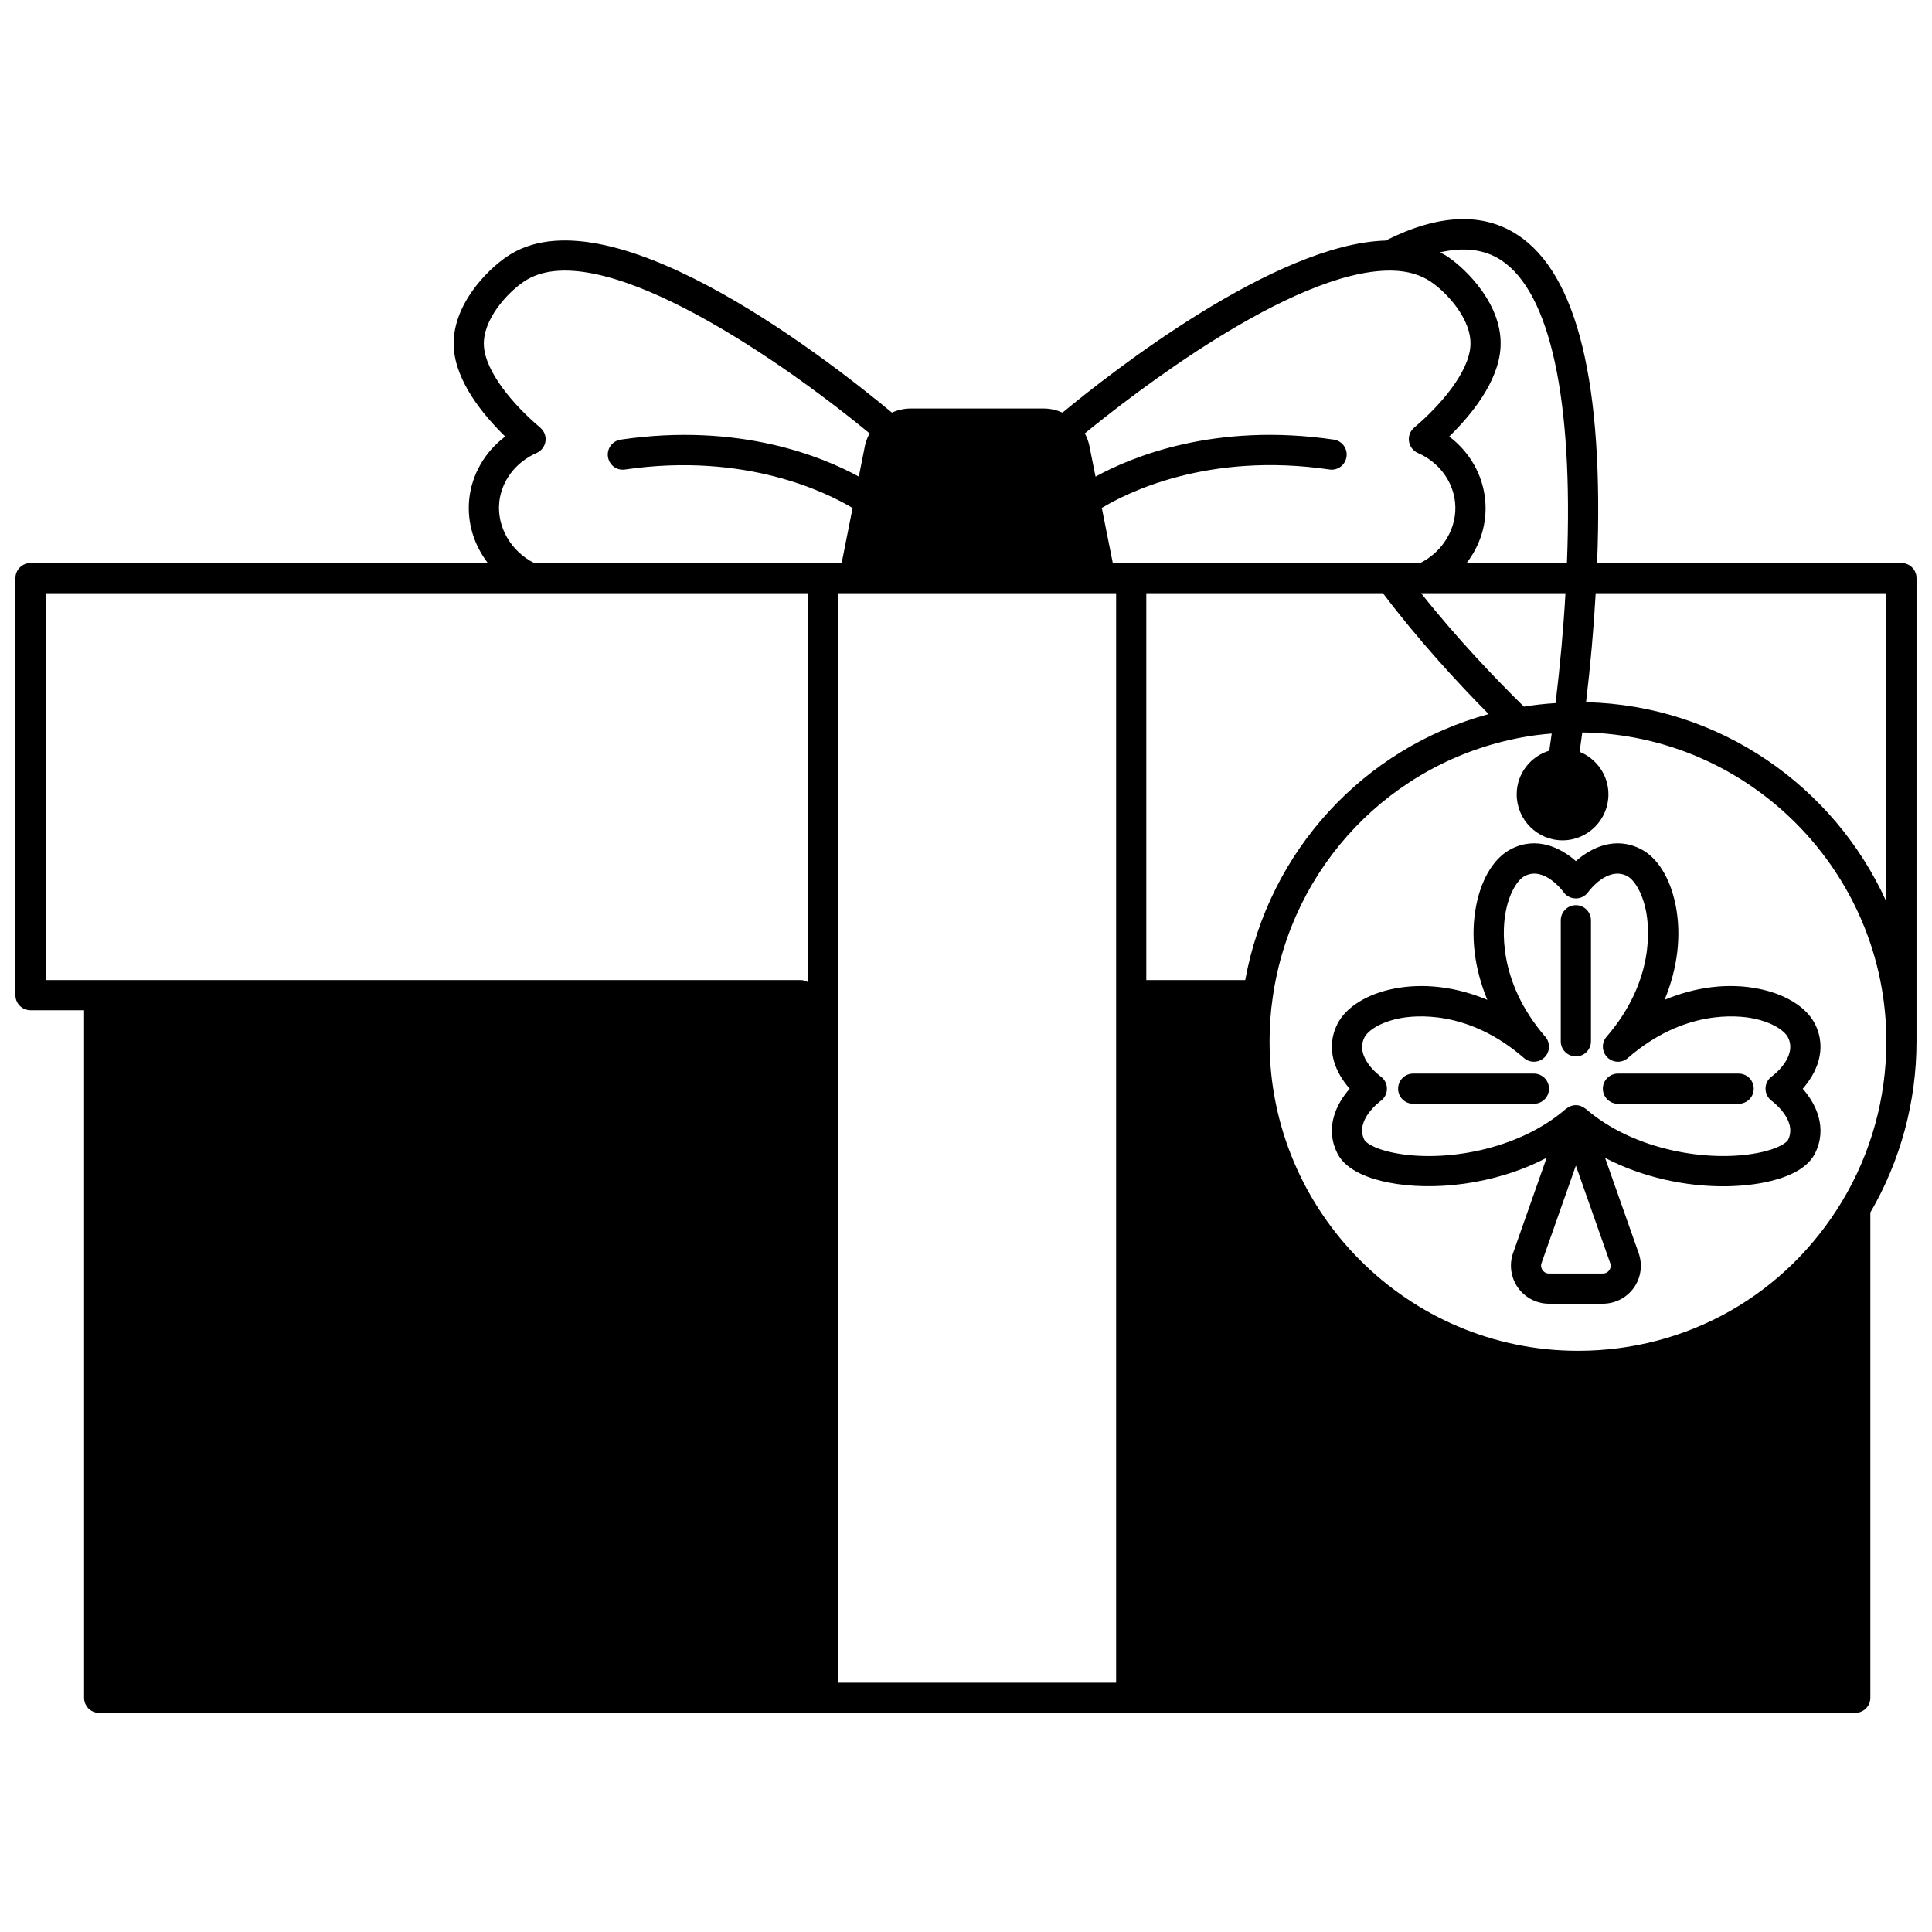 <?xml version="1.0" encoding="UTF-8"?>
<!-- Uploaded to: ICON Repo, www.svgrepo.com, Generator: ICON Repo Mixer Tools -->
<svg width="800px" height="800px" version="1.1" viewBox="144 144 512 512" xmlns="http://www.w3.org/2000/svg">
 <defs>
  <clipPath id="a">
   <path d="m148.09 202h503.81v396h-503.81z"/>
  </clipPath>
 </defs>
 <g clip-path="url(#a)">
  <path d="m651.9 297.21c0-2.211-1.789-4-4-4h-80.652c1.863-47.32-5.215-76.609-21.109-86.98-9.184-5.988-20.879-5.516-34.742 1.43-0.043 0.023-0.066 0.062-0.113 0.09-29.316 0.824-72.734 34.863-85.703 45.594-1.547-0.684-3.223-1.082-4.953-1.082h-35.305c-1.742 0-3.406 0.395-4.953 1.082-19.789-16.414-75.891-59.254-102.09-41.305-5.117 3.457-14.641 12.926-14.031 24.016 0.52 9.18 7.969 18.102 13.641 23.629-5.359 4.027-8.879 10.031-9.547 16.652-0.613 6.156 1.277 12.117 4.934 16.871h-121.19c-2.211 0-4 1.789-4 4v110.52c0 2.211 1.789 4 4 4h14.195v182.21c0 2.211 1.789 4 4 4l465.38-0.008c2.211 0 4-1.789 4-4v-128.6c7.988-13.711 12.234-29.352 12.234-45.336zm-110.12-84.281c13.039 8.504 19.191 36.973 17.473 80.277h-26.578c3.66-4.758 5.535-10.719 4.894-16.879-0.668-6.617-4.18-12.621-9.516-16.641 5.613-5.469 13.078-14.41 13.602-23.617 0.66-11.074-8.859-20.559-13.98-24.023-0.652-0.445-1.363-0.801-2.059-1.172 6.367-1.453 11.793-0.801 16.164 2.055zm14.461 117.4c-2.828 0.172-5.625 0.48-8.391 0.938-7.66-7.531-17.773-18.125-27.25-30.062h38.262c-0.527 9.363-1.41 19.117-2.621 29.125zm-190.11-29.121h73.652v288.73h-73.652zm146.19-85.5c0.258 0 0.516 0.004 0.77 0.012 3.965 0.102 7.363 1.094 10.102 2.949 4.269 2.891 10.895 10.035 10.484 16.934-0.402 7.023-7.883 15.754-14.746 21.578-0.391 0.336-0.883 0.883-1.121 1.34-0.516 0.984-0.598 2.137-0.23 3.184 0.371 1.051 1.16 1.895 2.176 2.34 5.508 2.398 9.281 7.414 9.855 13.098 0.68 6.535-3.113 13.016-9.246 16.062l-81.461 0.004-2.914-14.594c6.43-3.902 28.016-14.934 60.312-10.199 2.223 0.352 4.215-1.191 4.539-3.375 0.32-2.188-1.191-4.219-3.375-4.539-31.551-4.629-53.645 4.594-63.137 9.812l-1.613-8.066c-0.223-1.188-0.66-2.324-1.227-3.394 12.25-10.02 54.715-43.145 80.832-43.145zm-38.32 188.02h-26.219v-102.52h62.715c9.312 12.34 19.633 23.566 28.008 32.031-33.16 9.016-58.301 36.363-64.504 70.488zm-197.7-126.59c0.57-5.664 4.363-10.68 9.891-13.086 0.992-0.434 1.766-1.25 2.148-2.262 0.379-1.012 0.332-2.144-0.133-3.117-0.246-0.512-0.77-1.117-1.203-1.484-6.883-5.832-14.375-14.566-14.77-21.566-0.379-6.91 6.254-14.059 10.547-16.953 18.52-12.699 64.992 18.23 91.668 40.18-0.559 1.051-1.004 2.172-1.25 3.363l-1.605 8.094c-9.508-5.219-31.598-14.422-63.109-9.797-2.184 0.32-3.695 2.352-3.375 4.539 0.32 2.184 2.316 3.731 4.539 3.375 32.109-4.699 53.805 6.301 60.293 10.203l-2.898 14.594-81.457-0.004c-6.125-3.047-9.934-9.535-9.285-16.078zm-120.21 24.07h202.04v103.08c-0.578-0.324-1.211-0.559-1.918-0.559h-200.12zm476.15 161.04c-14.922 24.875-41.117 39.727-70.066 39.727-45.066 0-81.727-36.77-81.727-81.969 0-4.047 0.281-7.977 0.84-11.715 4.957-34.805 31.445-62.473 65.934-68.852 2.59-0.504 5.262-0.816 7.996-1.043-0.25 1.848-0.469 3.359-0.645 4.535-4.981 1.52-8.637 6.102-8.637 11.574 0 6.727 5.449 12.195 12.156 12.195s12.156-5.469 12.156-12.195c0-5.106-3.172-9.469-7.641-11.266 0.199-1.375 0.445-3.106 0.715-5.137 44.363 0.609 80.582 37.098 80.582 81.902 0 14.926-4.035 29.531-11.664 42.242zm-67.922-132.16c1.18-9.922 2.035-19.598 2.551-28.887h77.035v81.742c-13.836-30.551-44.199-52.016-79.586-52.855z"/>
 </g>
 <path d="m585.13 408.96c3.449-8.32 4.539-17.078 2.914-25.148-1.453-7.219-4.856-12.629-9.312-14.852-6.754-3.398-13.059-0.328-17.109 3.242-4.047-3.578-10.359-6.629-17.059-3.25-4.473 2.227-7.871 7.641-9.324 14.855-1.625 8.074-0.539 16.828 2.914 25.152-8.227-3.43-16.855-4.527-24.832-2.938-7.117 1.414-12.688 4.914-14.898 9.352-3.391 6.777-0.32 13.094 3.254 17.145-3.578 4.062-6.644 10.387-3.258 17.129 2.301 4.617 8.59 6.75 13.469 7.719 11.445 2.297 27.961 0.801 41.988-6.547l-8.914 25.301c-1.062 3.082-0.566 6.504 1.328 9.152 1.887 2.644 4.953 4.223 8.207 4.223h14.273c3.269 0 6.344-1.586 8.23-4.25 1.879-2.656 2.348-6.082 1.258-9.148l-8.895-25.242c10.055 5.254 21.387 7.519 31.25 7.519 3.945 0 7.656-0.355 10.945-1.012 4.871-0.973 11.16-3.098 13.449-7.711 3.359-6.75 0.293-13.074-3.266-17.129 3.562-4.047 6.621-10.363 3.266-17.137-2.211-4.438-7.797-7.938-14.945-9.355-8.016-1.609-16.695-0.512-24.934 2.93zm-14.66 71.664c-0.227 0.328-0.75 0.871-1.695 0.871h-14.273c-0.941 0-1.469-0.547-1.703-0.871-0.234-0.328-0.578-1.012-0.281-1.879l9.102-25.844 9.105 25.852c0.312 0.879-0.023 1.551-0.254 1.871zm47.379-61.691c2.582 5.219-4.031 10.129-4.297 10.328-1.047 0.75-1.672 1.957-1.672 3.246 0 1.285 0.617 2.496 1.664 3.25 0.066 0.051 6.926 5.074 4.309 10.328-0.285 0.574-2.25 2.309-7.856 3.422-13.062 2.598-32.969-0.559-45.758-11.66-0.043-0.035-0.102-0.047-0.145-0.082-0.258-0.203-0.539-0.359-0.844-0.5-0.113-0.051-0.211-0.125-0.328-0.164-0.414-0.145-0.852-0.23-1.309-0.23s-0.891 0.09-1.305 0.23c-0.121 0.039-0.227 0.121-0.344 0.172-0.293 0.137-0.566 0.285-0.82 0.484-0.047 0.035-0.109 0.051-0.152 0.094-12.742 11.082-32.57 14.254-45.547 11.672-5.606-1.117-7.582-2.859-7.879-3.449-2.598-5.176 4.051-10.109 4.32-10.309 1.047-0.75 1.668-1.965 1.668-3.25 0-1.293-0.625-2.504-1.676-3.25-0.07-0.047-6.945-5.035-4.301-10.316 0.887-1.781 4.106-4.047 9.301-5.082 3.988-0.793 18.164-2.387 32.996 10.516 1.578 1.375 3.949 1.297 5.445-0.184 1.484-1.48 1.574-3.859 0.203-5.445-12.91-14.973-11.266-29.32-10.449-33.359 1.043-5.191 3.285-8.398 5.066-9.281 5.117-2.586 10.023 4.043 10.219 4.309 0.75 1.047 1.957 1.664 3.246 1.668h0.016c1.281 0 2.488-0.621 3.242-1.656 0.207-0.281 5.102-6.914 10.289-4.309 1.758 0.875 4.004 4.082 5.051 9.273 0.812 4.039 2.461 18.387-10.453 33.355-1.371 1.586-1.281 3.965 0.207 5.445s3.859 1.562 5.445 0.18c14.809-12.91 29.078-11.297 33.109-10.508 5.227 1.031 8.461 3.293 9.336 5.062z"/>
 <path d="m561.62 383.89c-2.211 0-4 1.789-4 4v32.07c0 2.211 1.789 4 4 4 2.211 0 4-1.789 4-4v-32.07c0-2.207-1.789-4-4-4z"/>
 <path d="m604.76 428.51h-31.988c-2.211 0-4 1.789-4 4 0 2.211 1.789 4 4 4h31.988c2.211 0 4-1.789 4-4-0.004-2.211-1.789-4-4-4z"/>
 <path d="m550.5 428.51h-31.988c-2.211 0-4 1.789-4 4 0 2.211 1.789 4 4 4h31.988c2.211 0 4-1.789 4-4 0-2.211-1.793-4-4-4z"/>
</svg>